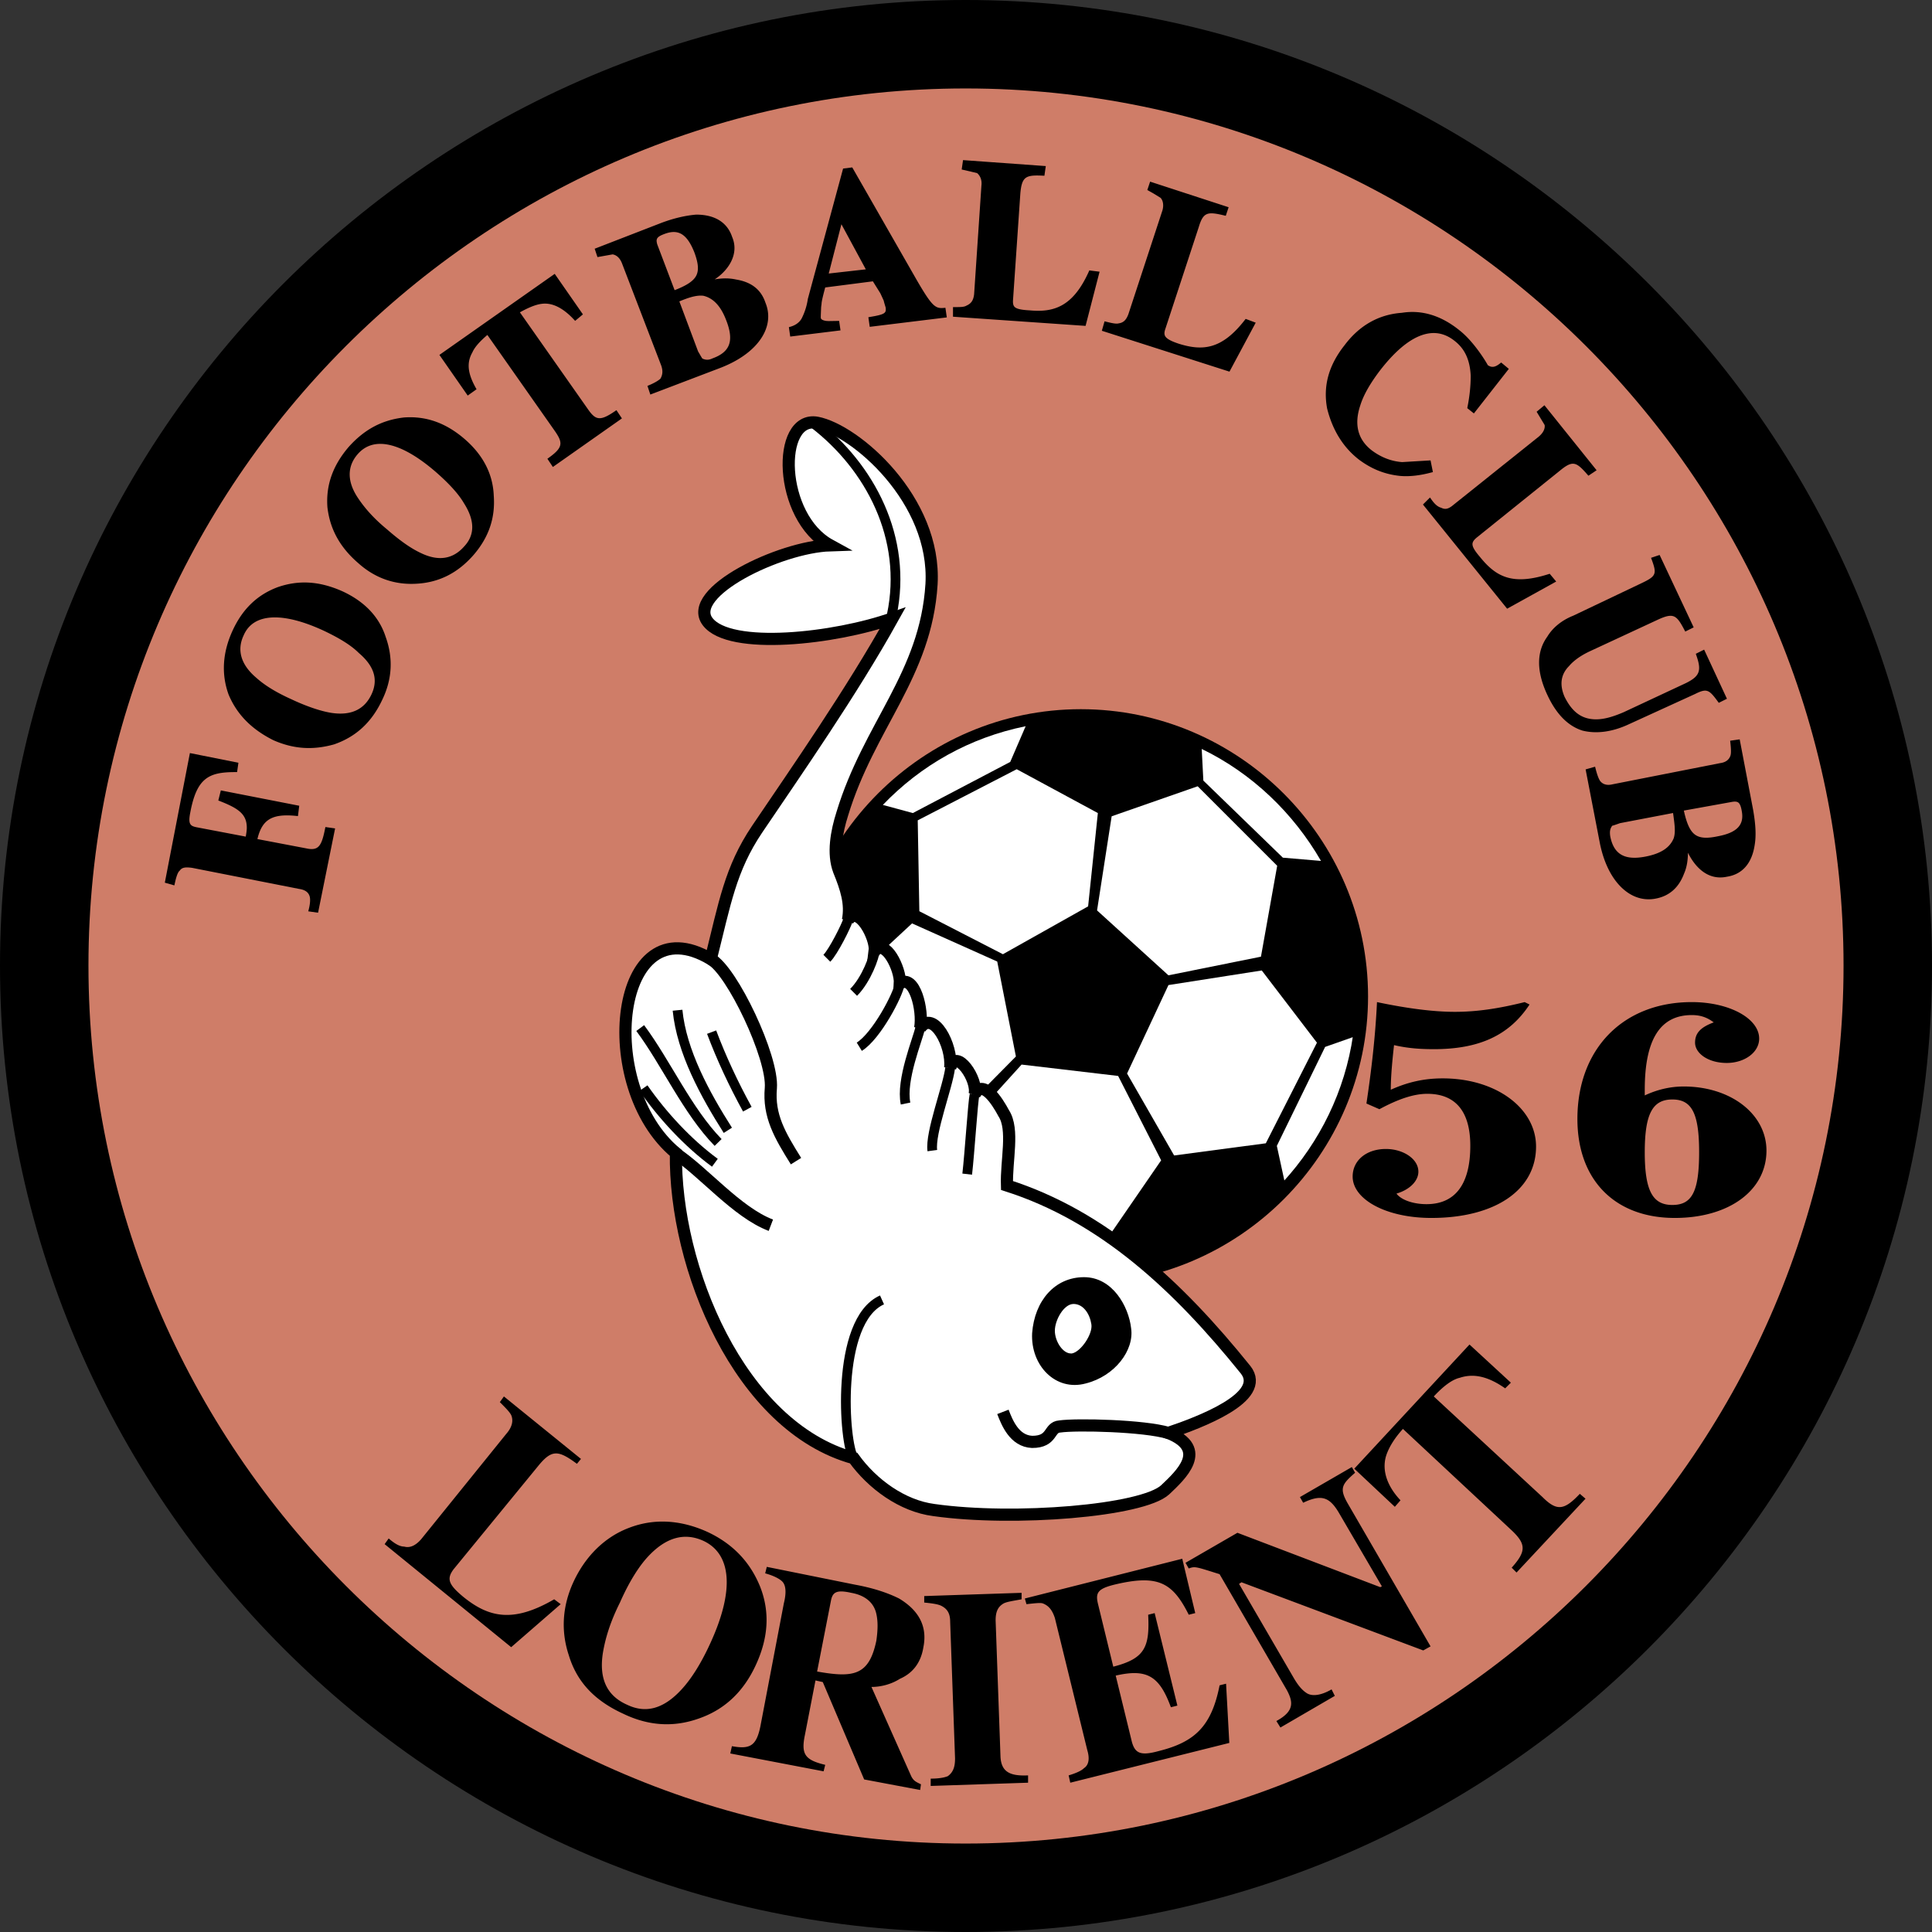 <?xml version="1.0" encoding="UTF-8"?> <svg xmlns="http://www.w3.org/2000/svg" width="2500" height="2500" viewBox="0 0 212.198 212.198"><rect x="0" y="0" width="212.198" height="212.198" fill="#333333" stroke="none"/><path d="M106.055 0c58.463 0 106.144 47.68 106.144 106.055 0 58.463-47.68 106.143-106.144 106.143C47.68 212.198 0 164.518 0 106.055 0 47.68 47.68 0 106.055 0z"></path><path d="M106.055 9.715c53.117 0 96.428 43.312 96.428 96.34 0 53.115-43.312 96.428-96.428 96.428-53.026 0-96.339-43.313-96.339-96.428-.001-53.028 43.312-96.34 96.339-96.34z" fill="#cf7d68"></path><path d="M118.709 79.14c16.666 0 30.302 13.635 30.302 30.3 0 16.666-13.636 30.302-30.302 30.302-16.665 0-30.3-13.636-30.3-30.302 0-16.665 13.635-30.3 30.3-30.3z" stroke="#000" stroke-width="2.495"></path><g fill="#fff"><path d="M138.495 105.074l1.782-9.982-8.734-8.733-9.446 3.297-1.604 10.338 7.842 7.129zM120.581 89.3l-8.911-4.814-10.873 5.615.178 9.982 9.179 4.723 9.358-5.258zM100.173 101.42l-7.398 6.863 1.961 12.208 9.536 2.941 7.309-7.396-2.051-10.427zM105.252 124.591l4.367 9.18 12.211 1.96 5.703-8.288-4.723-9.268-10.606-1.249zM128.958 126.908l10.071-1.336 5.615-11.051-6.06-7.932-10.249 1.604-4.545 9.714zM131.989 82.259c5.526 2.674 10.07 7.041 13.101 12.299l-4.189-.357-8.733-8.466-.179-3.476zM96.965 88.408c4.188-4.366 9.535-7.396 15.685-8.644l-1.693 3.921-10.696 5.615-3.296-.892z"></path><path d="M148.744 113.718c-.892 6.149-3.654 11.764-7.754 16.221l-.891-4.1 5.347-10.961 3.298-1.16z" stroke="#000" stroke-width=".267"></path><path d="M123.878 139.296c-1.692.267-3.475.446-5.169.446-4.545 0-8.823-.98-12.655-2.764l3.654-2.138 12.031 1.781 2.139 2.675zM91.974 123.611c-2.318-4.278-3.565-9.09-3.565-14.171 0-1.158.088-2.317.178-3.475l3.208 2.762 2.05 12.032-1.871 2.852z"></path></g><path d="M89.746 46.432c4.189.803 13.101 8.467 12.566 17.735-.624 9.982-6.862 15.508-9.803 25.222-.624 1.96-1.07 4.367-.357 6.238.803 1.96 1.337 3.654.98 5.437 1.159-1.783 3.12 1.96 2.941 3.386 1.159-1.425 2.852 1.961 2.763 3.566 1.604-1.07 2.584 2.941 2.228 4.901 1.426-2.05 3.564 1.872 3.297 4.367.624-2.317 3.119 1.337 2.674 2.94.891-1.781 2.495.713 3.208 2.05 1.158 1.783.267 5.169.356 7.932 10.605 3.386 18.805 11.051 26.202 20.23 2.406 3.03-5.081 5.792-8.466 6.952 4.455 1.781 1.336 4.634-.356 6.238-2.497 2.317-16.578 3.475-25.4 2.228-3.475-.446-6.772-2.851-8.823-5.704-12.565-3.475-19.696-21.032-19.517-33.509-8.913-7.397-6.685-27.538 3.832-21.299 1.516-6.061 2.14-9.893 5.081-14.26 4.278-6.327 10.427-15.151 14.883-23.171-6.239 2.228-17.914 3.565-20.32.357-2.405-3.208 7.932-8.199 13.458-8.378-5.705-3.119-5.883-14.26-1.427-13.458z" fill="#fff" stroke="#000" stroke-width="1.337"></path><path d="M78.16 113.362c1.07 2.853 2.407 5.704 3.922 8.466M74.417 110.957c.446 4.545 3.03 9.267 5.525 13.189M78.873 125.482c-3.387-3.475-5.704-8.734-8.556-12.566" fill="none" stroke="#000" stroke-width="1.069"></path><path d="M74.149 126.641c3.12 2.049 6.773 6.506 10.517 7.931" fill="none" stroke="#000" stroke-width="1.337"></path><path d="M78.517 127.71c-3.03-2.228-5.793-5.258-7.843-8.199" fill="none" stroke="#000" stroke-width="1.069"></path><path d="M78.07 105.342c2.317 1.247 6.862 10.783 6.595 14.169-.267 3.031.98 5.17 2.763 8.021" fill="none" stroke="#000" stroke-width="1.337"></path><path d="M98.479 164.428c-1.871-1.069-3.564-2.584-4.724-4.278-1.068-1.515-2.048-15.061 3.12-17.378" fill="none" stroke="#000" stroke-width="1.069"></path><path d="M119.066 140.276c3.12 0 4.901 3.208 5.169 5.615.356 2.407-1.782 5.258-4.99 6.06-3.298.892-6.061-1.961-5.883-5.526.268-3.564 2.496-6.149 5.704-6.149z"></path><path d="M117.909 143.218c1.068 0 1.781 1.07 1.96 2.228.178 1.069-1.159 3.031-2.139 3.209-.98.088-1.872-1.336-1.872-2.496 0-1.159.98-2.941 2.051-2.941z" fill="#fff"></path><path d="M107.035 120.224c-.179.803-.536 6.417-.803 8.735M104.361 117.283c-.267 2.14-2.228 7.129-1.96 9.091M93.132 101.063c-.178.624-1.604 3.476-2.317 4.188M96.073 104.449c0 .536-.891 3.12-2.318 4.546M101.064 112.917c-.267 1.248-2.139 5.704-1.604 8.288M98.836 108.015c-.179 1.248-2.585 5.793-4.457 6.951M89.389 46.521c6.149 4.724 10.337 12.567 8.556 21.033" fill="none" stroke="#000" stroke-width="1.069"></path><path d="M110.154 155.071c.446 1.158 1.248 3.208 3.208 3.297 2.317 0 1.784-1.604 3.03-1.693 1.873-.267 9.269-.09 11.943.713" fill="none" stroke="#000" stroke-width="1.337"></path><path d="M35.698 91.038c-.218 1.091-.429 1.777-.861 2.058-.273.179-.651.206-1.189.086l-5.376-1.024c.509-2.141 1.601-2.811 4.236-2.547l.216.022.142-1.135-8.611-1.685-.277 1.108.182.071c2.058.808 2.946 1.443 2.946 2.927 0 .282-.054.619-.115.97-.43-.083-5.381-1.025-5.381-1.025-.529-.105-.81-.236-.81-.834 0-.199.032-.453.096-.775.714-3.836 2.044-4.454 4.951-4.454h.193l.146-1.025-5.327-1.065-.044.22-2.712 14.015 1.048.299.052-.231c.072-.329.267-1.203.529-1.378.261-.393.672-.408 1.363-.32l11.75 2.315c.657.094 1.034.362 1.166.822.07.21.084.696-.092 1.401l-.06.239 1.076.154 1.871-9.26-1.066-.152-.042.203zM37.614 64.945c-2.519-1.12-4.779-1.263-7.117-.454-2.239.839-3.854 2.393-4.943 4.752-1.112 2.41-1.264 4.776-.452 7.03.909 2.183 2.518 3.823 4.922 5.026 2.207.971 4.322 1.115 6.665.46 2.426-.839 4.159-2.452 5.312-4.935 1.073-2.235 1.195-4.541.364-6.853-.705-2.202-2.305-3.896-4.751-5.026zm3.181 11.336c-.788 1.665-2.269 2.342-4.399 2.016-1.164-.181-2.766-.726-4.395-1.497-1.662-.748-2.927-1.523-3.867-2.371-1.668-1.418-2.142-3.021-1.374-4.642.351-.817.937-1.384 1.745-1.695 1.613-.618 4.05-.211 7.05 1.179 1.822.862 3.047 1.642 3.857 2.45 1.704 1.45 2.152 2.937 1.383 4.56zM51.035 48.224c-2.056-1.775-4.236-2.55-6.667-2.371-2.397.276-4.311 1.29-6.032 3.192l-.004.003c-1.774 2.055-2.55 4.237-2.37 6.668.276 2.402 1.38 4.401 3.375 6.123 1.784 1.606 3.876 2.376 6.214 2.282 2.575-.092 4.698-1.138 6.486-3.195 1.657-1.933 2.375-4.056 2.194-6.491-.092-2.366-1.168-4.458-3.196-6.211zm-.041 11.781l-.005.005c-1.231 1.408-2.822 1.659-4.728.748-1.106-.51-2.306-1.349-3.781-2.64-1.319-1.085-2.354-2.208-3.169-3.432-1.197-1.793-1.203-3.457-.019-4.809 1.75-2.012 4.803-1.308 8.598 1.982 1.481 1.296 2.487 2.414 3.073 3.419 1.197 1.88 1.205 3.469.031 4.727zM67.518 45.179c-1.658 1.133-2.125.955-2.988-.3l-7.428-10.574c.935-.522 1.744-.853 2.371-.931 1.145-.163 2.339.413 3.553 1.714l.144.153.854-.712-3.097-4.451-.182.128-12.483 8.774 3.108 4.466.97-.692-.097-.174c-.513-.923-.767-1.699-.767-2.405 0-.52.138-1.001.409-1.475.243-.563.813-1.205 1.644-1.911l7.427 10.573c.379.551.596.957.596 1.332 0 .493-.375.931-1.257 1.568l-.174.126.603.902 7.583-5.335-.602-.904-.187.128zM80.87 30.705c-.763-.17-1.53-.166-2.373-.02 1.179-.773 2.172-2.034 2.172-3.441 0-.399-.079-.808-.255-1.219-.532-1.598-1.899-2.453-3.948-2.453-1.205.1-2.484.404-3.821.905l-7.33 2.841.306.918 1.666-.297c.456.079.817.421 1.04 1.015l4.277 11.141c.218.579.195 1.055-.071 1.499-.213.203-.64.457-1.234.711l-.188.081.317.949 7.703-2.934c2.453-.948 4.193-2.383 4.904-4.04.441-1.029.453-2.106.035-3.117-.475-1.425-1.524-2.26-3.2-2.539zm-3.728 8.676l-.105-.161-.364-.624-2.058-5.492c1.027-.428 1.887-.705 2.629-.621 1.08.25 1.903 1.109 2.49 2.622.5 1.249.592 2.19.28 2.883-.268.596-.84 1.044-1.751 1.372-.398.197-.748.195-1.121.021zm-.648-9.154c-.288.622-1.066 1.131-2.399 1.643l-1.876-4.946a1.548 1.548 0 0 1-.101-.475c0-.324.224-.52.86-.752 1.528-.582 2.478.002 3.282 2.012.265.716.394 1.274.394 1.735 0 .297-.053.553-.16.783zM103.63 33.823c-.898.074-1.274-.195-2.909-3.01l-7.114-12.426-.147.018-.86.108-3.872 14.315a6.9 6.9 0 0 1-.697 2.185c-.245.409-.662.713-1.198.867l-.188.053.148 1.033 5.522-.678-.149-1.043-1.164.019-.275-.017c-.579-.099-.579-.288-.579-.4l-.001-.023c0-.17.041-1.104.041-1.104l.047-.36c.001-.271.2-1.038.401-1.787l5.235-.674.814 1.304c-.026-.064.388.841.388.841-.041-.058.202.734.202.734.062.575.005.747-1.686 1.027l-.214.037.15 1.055 8.464-1.035-.151-1.057-.208.018zm-8.534-4.24l-4.074.46c.14-.545 1.324-5.138 1.394-5.414l2.68 4.954zM119.577 29.853c-1.74 3.847-3.842 4.475-6.461 4.237-1.006-.054-1.497-.172-1.704-.408-.132-.153-.176-.392-.145-.779l.802-11.678c.168-1.846.613-2.015 2.441-1.932l.201.009.152-1.061-9.09-.655-.029.206-.119.825 1.072.247.623.15c.358.304.545.789.473 1.365l-.804 11.955c-.082.66-.321 1.011-.845 1.237-.248.159-.69.159-1.25.159h-.223v1.056l14.562 1.007 1.537-5.95-1.128-.142-.065.152zM136.714 35.155c-2.532 3.258-4.649 3.409-7.243 2.598-.913-.303-1.367-.564-1.515-.87-.094-.195-.078-.441.052-.802l3.657-11.146c.493-1.643.965-1.708 2.768-1.279l.198.047.313-.941-8.623-2.812-.07.21-.237.71.642.36.808.495c.286.287.369.831.21 1.385l-3.74 11.399c-.244.648-.544.933-1.068 1.008-.265.083-.783-.035-1.341-.174l-.208-.052-.298 1.039 14.019 4.489 2.882-5.379-1.105-.415-.101.13zM157.38 51.852l-.258-1.286-3.121.188c-1.183-.084-2.313-.52-3.341-1.292-1.528-1.187-1.952-2.843-1.26-4.92.338-1.1 1.026-2.331 2.106-3.769 1.959-2.554 3.82-3.957 5.527-4.167.963-.12 1.875.157 2.712.82 1.137.874 1.704 2.096 1.788 3.847-.001 1.1-.12 2.254-.353 3.421l-.026.133.728.582 3.836-4.894-.84-.7-.143.114c-.527.422-.914.472-1.333.171 0-.041-1.419-2.508-3.113-3.826-2.005-1.622-4.133-2.267-6.323-1.917-2.531.18-4.655 1.379-6.292 3.562-1.744 2.201-2.371 4.475-1.913 6.947.604 2.421 1.801 4.323 3.559 5.662 1.372 1.005 2.765 1.557 4.389 1.737 1.003.102 2.203-.024 3.468-.362l.203-.051z"></path><path d="M160.288 36.274l.001.002h.003zM170.208 63.018l-.143.046c-3.982 1.267-5.771.267-7.512-1.89-.615-.719-.854-1.141-.823-1.463.022-.225.182-.446.522-.717l9.09-7.31c1.394-1.147 1.784-.96 2.99.419l.128.147.9-.601-5.731-7.139-.174.145-.682.568.88 1.456c.065.407-.161.871-.644 1.274l-9.354 7.482c-.625.537-.974.527-1.366.331-.376-.099-.694-.375-1.077-.91l-.152-.214-.773.773 9.245 11.441 5.39-2.983-.714-.855zM178.962 79.52l7.215-3.297c1.289-.644 1.535-.482 2.491.82l.111.152.896-.448-2.504-5.395-.915.457.064.187c.588 1.68.367 2.273-1.136 3.024l-6.857 3.206c-1.258.54-2.192.781-3.025.781-1.538 0-2.604-.759-3.454-2.461-.585-1.338-.421-2.484.493-3.396.296-.355.975-1.019 2.341-1.648l7.486-3.477c1.643-.738 1.98-.462 2.828 1.15l.102.193.924-.462-3.741-7.951-.189.062-.752.251.079.215c.579 1.572.474 1.813-1.134 2.575l-7.487 3.564c-1.26.503-2.252 1.306-2.858 2.313-1.22 1.69-1.197 3.895.08 6.54.964 2.017 2.238 3.285 3.788 3.77 1.563.389 3.34.138 5.154-.725zM192.543 88.904l-1.467-7.698-.21.03-.837.12.024.215c.083.751.085 1.189.009 1.42-.158.474-.546.753-1.153.829l-11.779 2.32c-.608.152-1.073.029-1.386-.366-.164-.248-.333-.704-.493-1.341l-.056-.223-1.042.297 1.554 8.043c.498 2.544 1.603 4.502 3.112 5.513.933.625 1.981.843 3.033.634 1.487-.279 2.532-1.197 3.105-2.724.349-.786.421-1.564.438-2.312.486.991 1.835 3.165 4.303 2.628 1.672-.264 2.722-1.469 3.024-3.481.172-1.027.116-2.231-.179-3.904zm-1.478 1.764c-.382.563-1.15.946-2.347 1.175-1.211.26-1.954.22-2.489-.131-.585-.384-.971-1.231-1.286-2.683l5.193-.937c.381-.077.619-.062.776.047.181.126.306.421.39.93.126.66.048 1.181-.237 1.599zm-7.115.517c0 .33-.035.624-.126.895-.428 1.025-1.395 1.664-3.04 1.992-1.257.252-2.181.163-2.824-.268-.561-.377-.922-1.019-1.104-1.962-.02-.144-.03-.27-.03-.381 0-.352.1-.563.255-.773.03.02.849-.278.849-.278l5.828-1.115a53 53 0 0 0 .023.173c.092.672.169 1.233.169 1.717zM42.245 169.598l.445-.625c.713.625 1.248.892 1.694.892.623.177 1.247-.09 1.871-.803l9.358-11.585c.624-.713.801-1.427.534-2.05-.178-.356-.624-.802-1.248-1.426l.446-.624 8.466 6.862-.446.536c-2.05-1.516-2.762-1.606-4.278.267l-9.269 11.317c-.801 1.07-.534 1.694 1.069 3.03 2.852 2.317 5.526 2.852 9.982.267l.713.534-5.437 4.725-13.9-11.317zm26.646 17.646c2.05.98 4.011.445 5.971-1.693 1.07-1.159 2.138-2.852 3.119-4.991 2.763-5.971 2.317-9.893-.712-11.318-2.14-.98-4.189-.357-6.15 1.782-.98 1.07-2.049 2.763-3.029 4.991-1.07 2.139-1.604 3.921-1.872 5.525-.446 2.851.445 4.724 2.673 5.704zm8.823-18.983c2.853 1.337 4.724 3.386 5.793 6.06 1.069 2.763.891 5.615-.535 8.645-1.337 2.852-3.386 4.812-6.239 5.792-2.762.98-5.525.802-8.287-.535-3.12-1.426-5.081-3.476-5.971-6.417-.891-2.673-.713-5.436.534-8.109 1.336-2.852 3.476-4.902 6.061-5.882 2.762-1.07 5.703-.891 8.644.446zm2.496 24.329l.178-.802c1.96.356 2.674 0 3.12-2.14l2.584-13.545c.267-1.07.267-1.96-.179-2.406-.267-.268-.891-.625-1.871-.891l.177-.713 9.715 1.961c1.96.357 3.564.891 4.812 1.514 2.228 1.337 3.12 3.12 2.673 5.348-.267 1.693-1.159 2.852-2.584 3.475-.98.625-2.14.892-3.12.892l4.367 9.803c.267.534.534.624 1.07.891l-.089.624-6.149-1.158-4.545-10.695-.802-.178-1.158 5.972c-.446 2.138 0 2.762 2.228 3.297l-.179.712-10.248-1.961zm9.536-9.001c4.01.713 5.704.446 6.506-3.387.178-1.248.178-2.139 0-2.941-.267-1.248-1.247-2.05-2.763-2.317-1.604-.356-2.05-.088-2.228.892l-1.515 7.753zm12.476 12.567v-.803c.802 0 1.426-.09 1.872-.267.624-.446.802-1.069.802-1.961l-.535-14.973c0-.891-.267-1.425-.98-1.782-.356-.179-.98-.267-1.871-.356v-.713l10.694-.356v.713c-.98.179-1.604.267-1.96.446-.625.357-.892.891-.892 1.871l.535 14.972c.089 1.693 1.07 2.14 3.03 2.05v.803l-10.695.356zm32.797-4.724l-17.467 4.368-.179-.803c.893-.267 1.426-.534 1.694-.801.534-.356.624-1.07.356-1.962l-3.564-14.526c-.267-.803-.624-1.337-1.337-1.604-.267-.089-.98 0-1.783.088l-.178-.624 17.29-4.366 1.426 5.97-.713.179c-1.783-3.565-3.387-4.456-8.199-3.297-1.783.446-2.05.891-1.783 2.05l1.693 6.952c3.476-.893 4.011-2.139 3.833-5.704l.712-.179 2.496 10.16-.713.179c-1.248-3.387-2.584-4.278-6.061-3.475l1.783 7.307c.357 1.248.98 1.516 2.941.98 3.921-.98 5.792-2.674 6.685-7.219l.712-.178.356 6.505zm5.614-1.693l-.445-.713c1.961-1.069 1.871-2.049 1.158-3.386l-7.396-12.744c-2.584-.803-2.674-.892-3.387-.625l-.356-.624 5.704-3.297 15.686 5.971.178-.089-4.635-7.931c-1.068-1.872-1.96-2.229-4.009-1.249l-.356-.624 5.703-3.298.356.625c-1.424 1.248-1.781 1.692-.801 3.386l9.09 15.685-.803.446-19.963-7.486-.267.178 6.061 10.427c.534.892.98 1.336 1.425 1.605.624.355 1.604.177 2.674-.446l.357.713-5.974 3.476zm12.567-24.241l-4.456-4.188 12.655-13.636 4.545 4.189-.625.624c-1.783-1.247-3.387-1.693-4.99-1.159-.802.179-1.782.892-2.852 2.05l11.941 11.051c1.605 1.604 2.406 1.426 4.1-.357l.624.536-7.575 8.109-.535-.534c1.604-1.783 1.604-2.584 0-4.1l-11.942-11.141c-.98 1.07-1.604 2.139-1.872 3.031-.446 1.604.178 3.297 1.604 4.812l-.622.713zM151.506 121.828l-1.426-.624c.535-3.564.98-7.307 1.159-11.14 3.387.713 6.239 1.07 8.556 1.07 2.405 0 4.812-.356 7.664-1.07l.536.267c-2.228 3.387-5.525 4.903-10.516 4.903-1.427 0-2.852-.089-4.368-.446-.178 1.604-.357 3.387-.357 4.901 1.784-.802 3.565-1.247 5.705-1.247 5.882 0 10.25 3.298 10.25 7.486 0 4.812-4.546 7.843-11.497 7.843-4.992 0-8.646-2.05-8.646-4.545 0-1.783 1.515-3.03 3.654-3.03 1.872 0 3.565 1.07 3.565 2.495 0 .98-.891 1.96-2.407 2.407.536.713 1.872 1.159 3.297 1.159 3.12 0 4.813-2.139 4.813-6.417 0-3.743-1.604-5.703-4.724-5.703-1.426-.001-3.118.533-5.258 1.691zm29.143-2.139v.624c1.336-.624 2.763-.98 4.277-.98 5.169 0 9.09 3.031 9.09 7.042 0 4.366-4.099 7.396-10.07 7.396-6.595 0-10.694-4.188-10.694-10.873 0-7.664 4.99-12.834 12.565-12.834 4.101 0 7.398 1.783 7.398 4.011 0 1.514-1.604 2.673-3.564 2.673-2.05 0-3.477-1.069-3.477-2.228 0-1.07.624-1.694 2.05-2.229-.713-.534-1.426-.801-2.407-.801-3.475.001-5.168 2.675-5.168 8.199zm0 6.863c0 4.278.89 5.793 3.03 5.793 2.138 0 2.941-1.425 2.941-5.793 0-4.278-.803-5.792-2.941-5.792-2.139 0-3.03 1.514-3.03 5.792z"></path></svg> 